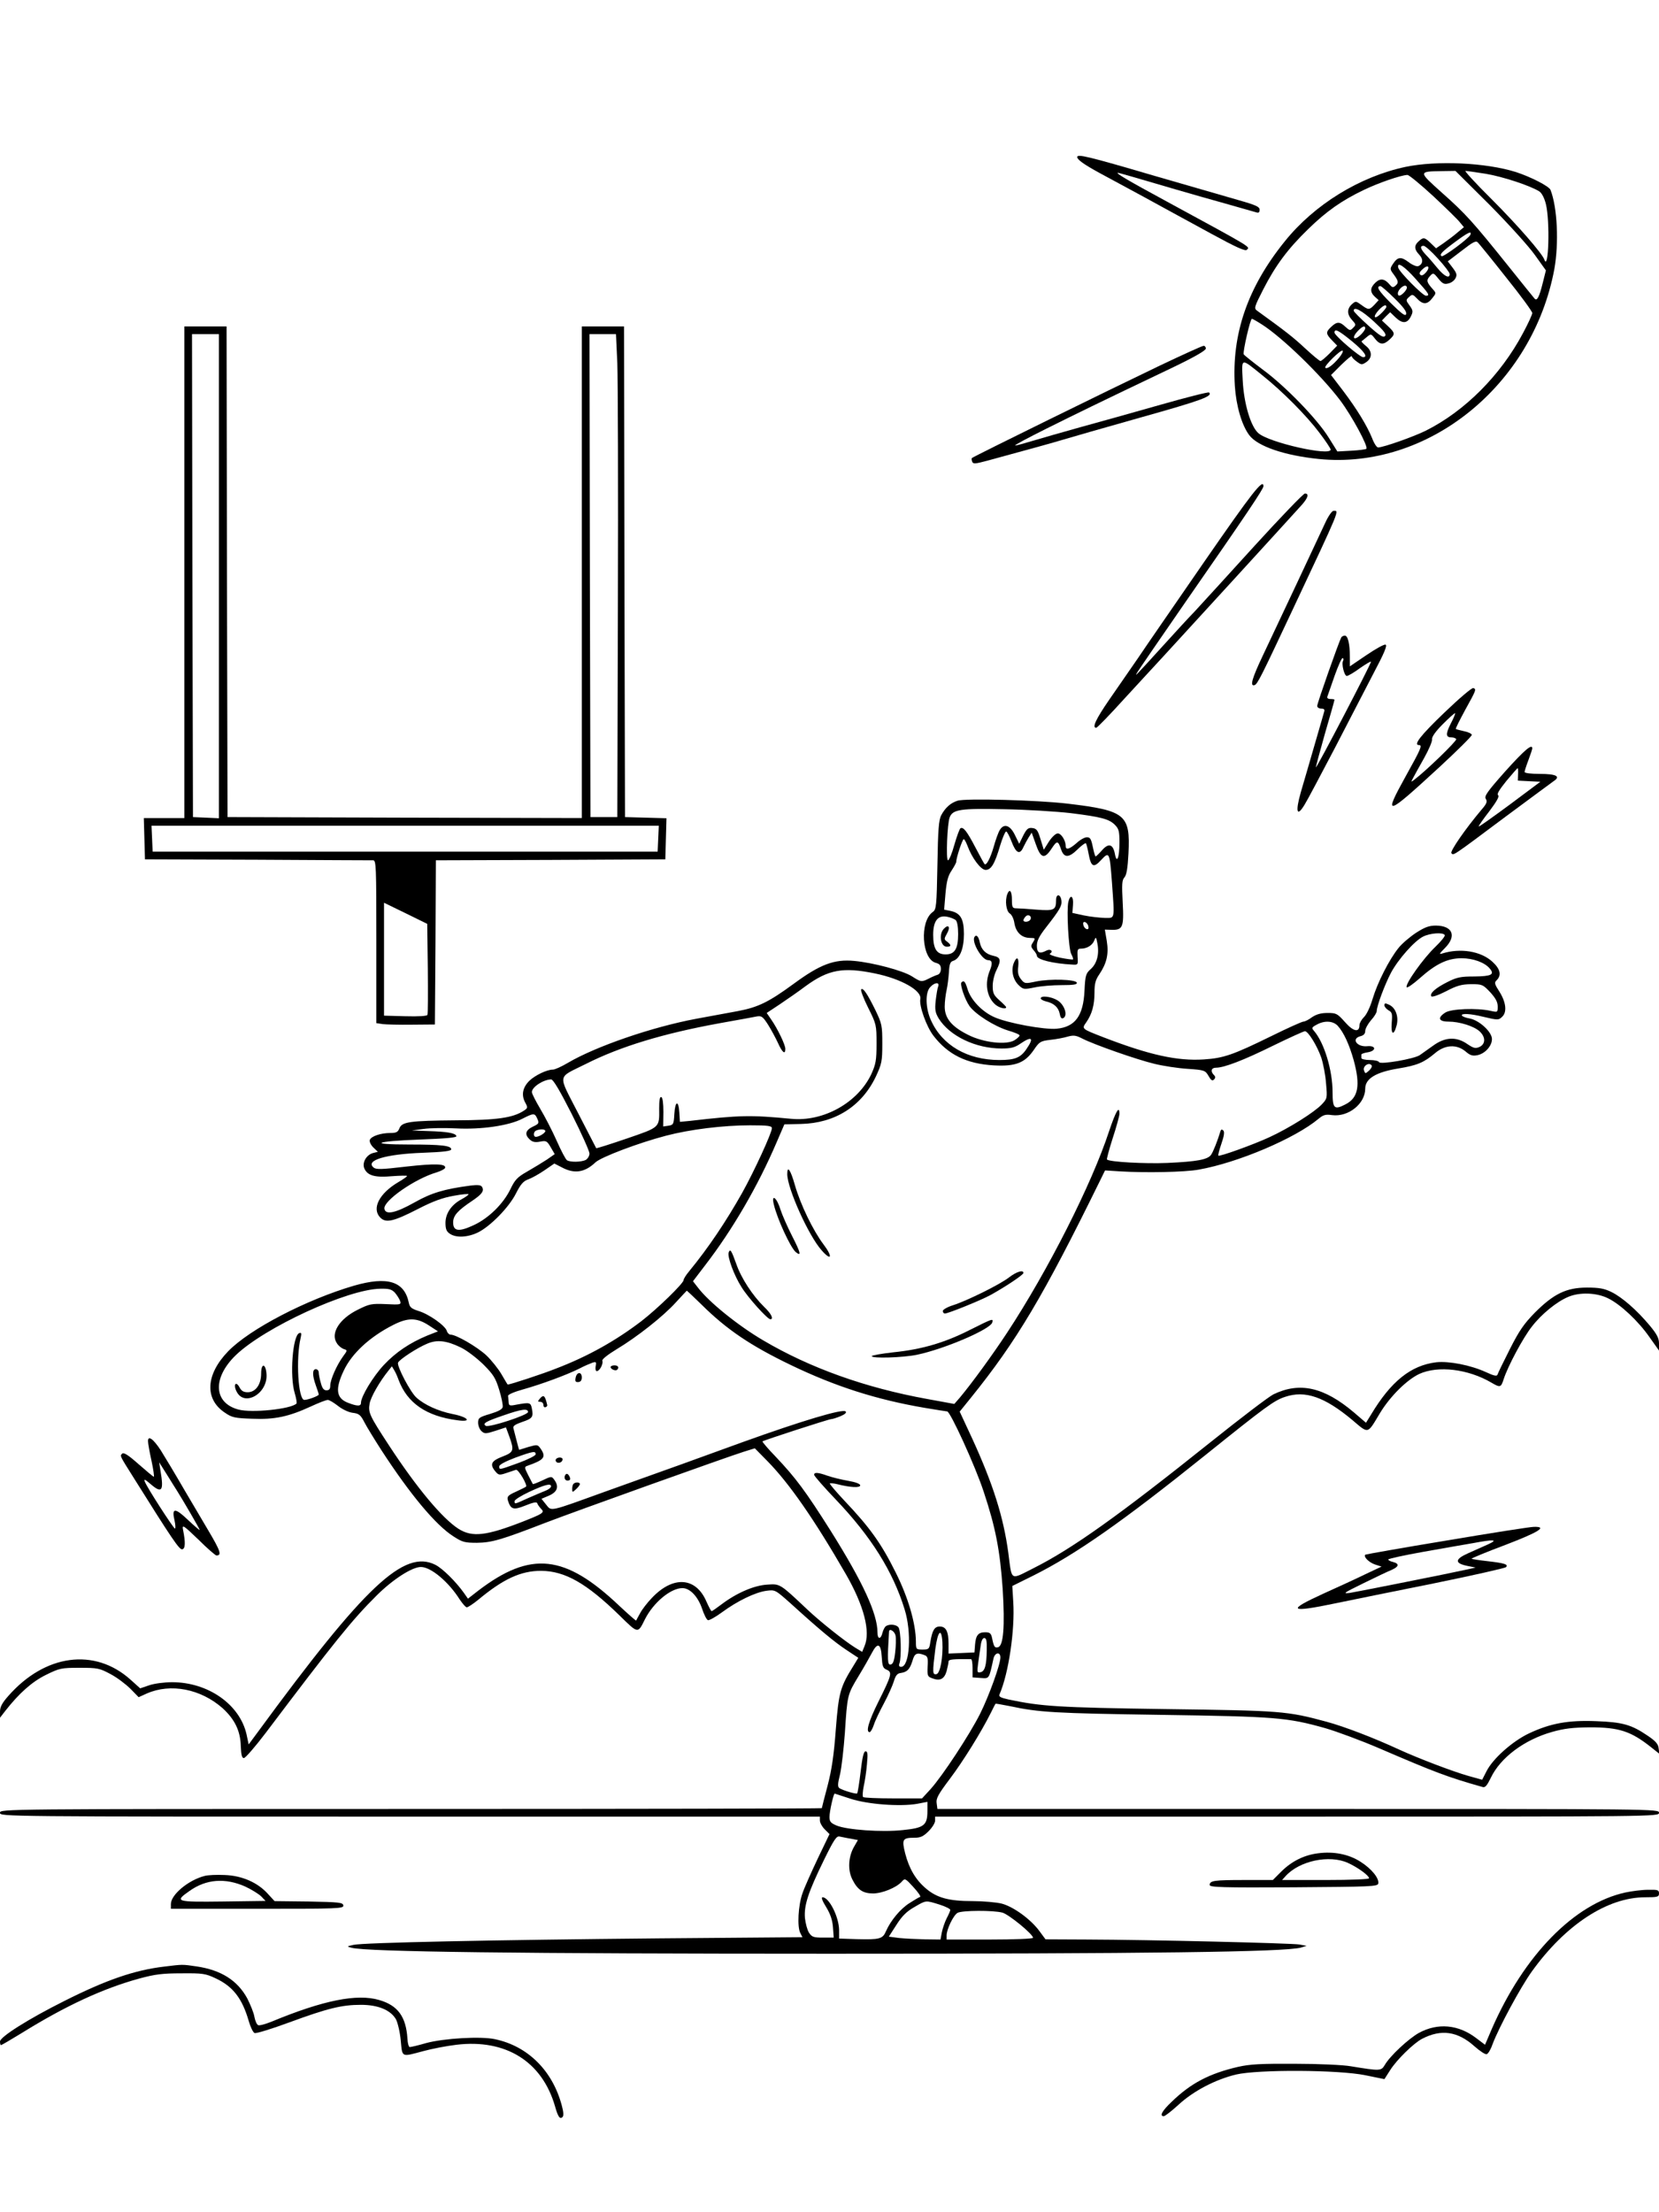 <?xml version="1.0" standalone="no"?>
<!DOCTYPE svg PUBLIC "-//W3C//DTD SVG 20010904//EN"
 "http://www.w3.org/TR/2001/REC-SVG-20010904/DTD/svg10.dtd">
<svg version="1.0" xmlns="http://www.w3.org/2000/svg"
 width="864pt" height="1152pt" viewBox="0 0 864 1152"
 preserveAspectRatio="xMidYMid meet">

<g transform="translate(0,1152) scale(0.1,-0.1)"
fill="#000000" stroke="none">
<path d="M5610 10702 c0 -13 36 -39 115 -82 33 -18 139 -75 235 -127 96 -53
253 -138 348 -190 128 -70 177 -92 185 -84 17 17 41 3 -419 253 -198 107 -267
148 -252 148 6 0 85 -23 303 -87 66 -19 183 -53 260 -74 77 -22 148 -42 158
-45 12 -4 17 0 17 14 0 15 -19 24 -107 49 -60 17 -259 75 -443 128 -347 102
-400 114 -400 97z"/>
<path d="M7320 10651 c-239 -51 -475 -196 -629 -388 -194 -240 -277 -483 -260
-753 7 -104 36 -204 75 -256 43 -58 184 -106 361 -124 569 -58 1115 382 1228
989 24 134 16 320 -20 412 -7 19 -103 68 -180 93 -155 49 -412 61 -575 27z
m438 -198 c97 -98 203 -215 235 -260 l58 -81 -16 -64 c-19 -76 -30 -97 -43
-83 -5 6 -67 82 -137 170 -183 228 -221 271 -345 381 -125 112 -125 111 3 113
l67 1 178 -177z m-20 162 c89 -15 232 -62 279 -92 13 -9 26 -34 34 -66 22 -89
14 -353 -8 -289 -12 33 -140 180 -275 315 -82 81 -142 147 -136 147 7 0 55 -7
106 -15z m-273 -117 c66 -62 129 -123 139 -137 l20 -24 -35 -29 c-18 -16 -51
-40 -72 -55 l-38 -26 -27 26 c-33 32 -39 33 -64 10 -24 -21 -23 -42 3 -69 23
-24 20 -50 -5 -60 -8 -3 -31 6 -50 21 -40 30 -57 28 -82 -10 -16 -25 -16 -27
5 -55 25 -34 26 -44 7 -59 -10 -9 -16 -8 -26 4 -28 34 -50 38 -76 14 -29 -27
-30 -50 -4 -74 l20 -18 -22 -24 c-27 -28 -31 -28 -68 -1 -29 21 -30 21 -50 3
-26 -24 -25 -53 2 -82 20 -22 21 -25 5 -40 -15 -16 -18 -15 -40 5 -29 28 -45
28 -74 0 -29 -27 -29 -36 4 -70 l27 -28 -39 -40 c-22 -22 -43 -40 -48 -40 -5
0 -41 30 -81 67 -60 56 -102 89 -249 195 -17 12 -15 19 32 111 64 125 128 211
233 313 96 94 176 150 291 205 77 37 193 77 227 78 8 0 69 -50 135 -111z m193
-200 c-6 -18 -141 -118 -150 -112 -13 8 0 22 70 74 69 51 87 59 80 38z m186
-223 c75 -93 136 -177 136 -185 0 -8 -22 -56 -49 -106 -116 -218 -302 -405
-506 -507 -65 -32 -221 -87 -248 -87 -7 0 -21 21 -31 48 -27 66 -80 153 -152
248 l-62 81 54 54 c30 29 54 49 54 44 0 -6 12 -18 26 -28 23 -17 27 -18 49 -3
33 22 32 59 -2 85 -14 12 -24 22 -22 24 2 1 14 11 26 21 23 19 23 19 44 -8 25
-32 45 -33 76 -4 30 28 29 34 -9 70 l-31 29 21 22 22 21 29 -28 c35 -33 61
-31 79 7 12 24 11 31 -7 56 -20 27 -20 29 -2 45 16 15 19 14 41 -9 30 -32 53
-32 79 2 21 26 21 27 3 47 -32 36 -35 46 -16 67 18 20 19 20 45 -12 21 -26 31
-31 52 -25 15 3 31 15 37 27 9 17 7 26 -14 54 l-26 34 72 55 c58 45 74 54 84
44 7 -7 74 -89 148 -183z m-355 98 c34 -37 61 -73 61 -80 0 -26 -28 -12 -63
30 -19 23 -46 55 -61 70 -29 31 -33 47 -12 47 8 0 42 -30 75 -67z m-115 -107
c69 -77 75 -86 52 -86 -16 0 -139 124 -144 146 -8 34 31 9 92 -60z m50 33
c-12 -13 -21 -16 -28 -9 -6 6 -2 16 15 30 28 26 40 8 13 -21z m-109 -99 c-20
-22 -35 -26 -35 -8 0 20 33 49 44 38 6 -6 3 -16 -9 -30z m-51 -35 c45 -44 64
-70 59 -81 -4 -12 -22 1 -79 57 -65 65 -80 89 -54 89 4 0 38 -29 74 -65z m-44
-43 c0 -5 -13 -21 -30 -37 -35 -33 -42 -14 -8 22 22 23 38 30 38 15z m-65 -76
c54 -50 67 -67 58 -76 -9 -10 -28 2 -87 55 -42 38 -76 72 -76 77 0 24 43 1
105 -56z m-584 -15 c106 -67 308 -263 408 -395 61 -81 148 -242 137 -253 -3
-3 -38 -8 -78 -10 l-73 -4 -45 72 c-60 97 -226 268 -343 354 -52 39 -97 75
-100 80 -5 13 34 185 43 185 3 0 26 -13 51 -29z m539 -21 c0 -5 -9 -19 -20
-30 -38 -38 -55 -22 -18 17 23 24 38 30 38 13z m-69 -67 c64 -53 85 -83 58
-83 -17 0 -149 113 -149 128 0 23 21 12 91 -45z m-68 -87 c-32 -38 -62 -60
-71 -51 -8 8 80 95 90 89 5 -3 -4 -20 -19 -38z m-398 -91 c104 -83 230 -210
296 -298 33 -43 59 -83 59 -88 0 -36 -320 36 -376 85 -40 34 -76 154 -82 275
-6 120 -12 119 103 26z"/>
<path d="M960 8540 l0 -1280 -105 0 -106 0 3 -107 3 -108 585 -2 c322 -2 593
-3 603 -3 16 0 17 -27 17 -424 l0 -424 33 -5 c17 -2 86 -4 152 -3 l120 1 3
427 2 428 598 2 597 3 3 107 3 107 -108 3 -108 3 -3 1278 -2 1277 -110 0 -110
0 0 -1280 0 -1280 -922 2 -923 3 -3 1278 -2 1277 -110 0 -110 0 0 -1280z m180
-20 l0 -1261 -67 3 -68 3 -3 1258 -2 1257 70 0 70 0 0 -1260z m2075 1108 c3
-84 5 -650 3 -1258 l-3 -1105 -70 0 -70 0 -3 1258 -2 1257 69 0 69 0 7 -152z
m213 -2475 l-3 -68 -1315 0 -1315 0 -3 68 -3 67 1321 0 1321 0 -3 -67z m-1200
-676 c1 -127 1 -236 -2 -242 -2 -6 -45 -9 -115 -7 l-111 3 0 294 0 294 113
-55 112 -55 3 -232z"/>
<path d="M6040 9616 c-247 -118 -972 -474 -978 -481 -3 -2 -2 -11 1 -19 5 -13
15 -12 79 5 264 72 340 93 393 109 33 10 217 63 409 117 314 88 373 110 353
129 -3 4 -117 -25 -254 -64 -136 -39 -324 -91 -418 -117 -93 -26 -205 -58
-248 -71 -43 -13 -83 -24 -90 -24 -7 1 67 40 163 88 165 82 248 123 663 321
108 52 167 86 167 96 0 8 -6 15 -12 14 -7 0 -110 -47 -228 -103z"/>
<path d="M6274 8598 c-153 -222 -310 -449 -348 -506 -39 -56 -106 -153 -148
-214 -71 -103 -92 -148 -69 -148 5 0 71 68 147 152 77 83 166 181 200 217 126
137 621 678 723 791 33 37 40 60 17 60 -8 0 -126 -123 -262 -272 -136 -150
-277 -304 -313 -343 -37 -38 -107 -115 -157 -170 -163 -179 -158 -174 -137
-140 10 16 121 178 247 360 321 462 406 589 406 603 0 43 -59 -33 -306 -390z"/>
<path d="M6902 8798 c-41 -88 -252 -538 -323 -687 -58 -122 -71 -166 -46 -159
16 5 34 42 199 393 253 538 243 515 213 515 -8 0 -27 -27 -43 -62z"/>
<path d="M6985 8200 c-11 -19 -125 -341 -125 -356 0 -8 9 -14 21 -14 15 0 19
-5 15 -17 -3 -10 -25 -88 -50 -173 -25 -85 -56 -195 -71 -244 -30 -105 -21
-134 20 -65 15 24 85 157 157 294 71 138 163 314 203 392 53 100 71 142 61
146 -7 3 -52 -22 -99 -54 l-87 -59 0 49 c0 67 -10 111 -26 111 -7 0 -16 -4
-19 -10z m10 -121 c-10 -15 6 -79 19 -79 7 0 38 18 69 41 32 22 57 37 57 33 0
-13 -283 -555 -287 -550 -1 1 20 80 47 175 28 95 50 174 50 177 0 2 -9 4 -21
4 -13 0 -19 5 -16 13 2 6 19 55 38 109 19 53 37 94 42 91 4 -2 5 -8 2 -14z"/>
<path d="M7521 7808 c-123 -118 -162 -168 -131 -168 19 0 10 -20 -69 -162
-119 -215 -105 -211 174 46 94 87 170 162 170 169 0 6 -18 15 -39 19 -22 5
-42 10 -44 12 -2 3 20 46 48 98 58 105 60 109 43 115 -7 3 -75 -55 -152 -129z
m34 -57 c-27 -54 -26 -71 5 -71 10 0 21 -4 24 -9 5 -8 -156 -164 -218 -211
-18 -14 -19 -14 -6 10 7 14 33 60 57 103 24 43 43 87 41 97 -2 12 18 41 56 79
33 33 62 59 64 57 2 -2 -8 -27 -23 -55z"/>
<path d="M7840 7504 c-95 -107 -111 -130 -102 -144 9 -14 5 -25 -22 -56 -85
-101 -166 -218 -157 -227 12 -12 -2 -22 283 191 125 93 237 175 249 184 39 25
14 38 -72 38 -45 0 -79 4 -79 10 0 5 9 33 20 62 11 29 20 56 20 61 0 26 -41
-9 -140 -119z m66 -16 l-1 -33 59 -3 58 -3 -158 -118 c-88 -65 -161 -117 -163
-115 -2 2 23 38 55 79 40 53 54 79 46 84 -8 5 6 28 43 74 31 37 57 67 59 67 2
0 3 -15 2 -32z"/>
<path d="M4986 7350 c-35 -11 -63 -36 -84 -75 -13 -24 -17 -75 -20 -260 -4
-215 -6 -231 -24 -244 -70 -49 -58 -246 16 -265 19 -5 26 -13 26 -32 0 -15 -7
-27 -17 -30 -10 -3 -31 -12 -46 -20 -38 -19 -41 -18 -88 12 -48 30 -202 71
-300 80 -104 10 -178 -18 -314 -118 -131 -96 -186 -123 -291 -143 -44 -8 -141
-26 -217 -40 -231 -43 -524 -144 -670 -230 -32 -19 -67 -35 -78 -35 -31 0 -91
-29 -121 -57 -35 -34 -44 -73 -24 -112 16 -29 15 -31 -6 -45 -57 -37 -138 -49
-353 -50 -242 -2 -282 -8 -295 -42 -8 -20 -17 -24 -48 -24 -49 0 -99 -17 -106
-36 -3 -9 5 -26 18 -39 l24 -23 -24 -6 c-36 -9 -60 -51 -46 -82 17 -36 55 -47
144 -39 43 3 78 4 78 1 0 -3 -20 -17 -44 -31 -101 -59 -142 -139 -95 -186 29
-29 69 -20 199 47 76 39 126 57 183 67 42 8 77 11 77 8 0 -4 -16 -15 -36 -26
-53 -28 -84 -74 -84 -123 0 -31 5 -45 22 -56 32 -23 93 -20 147 6 65 32 163
132 199 205 24 47 38 63 64 72 17 6 55 27 84 47 l51 35 39 -20 c65 -35 119
-27 175 26 30 28 226 102 368 139 126 33 298 54 437 54 95 0 114 -3 114 -15 0
-24 -93 -226 -155 -337 -84 -149 -175 -285 -276 -408 -16 -19 -29 -40 -29 -46
0 -17 -137 -150 -220 -214 -135 -103 -280 -184 -445 -247 -70 -28 -238 -83
-251 -83 -1 0 -15 24 -32 53 -16 28 -52 73 -79 99 -49 45 -157 108 -187 108
-7 0 -16 9 -19 19 -7 27 -93 88 -147 104 -37 12 -46 19 -51 43 -23 112 -111
139 -285 89 -247 -72 -544 -226 -656 -342 -117 -121 -124 -249 -16 -320 36
-25 52 -28 142 -31 117 -5 190 11 305 64 41 19 80 34 88 34 8 0 31 -14 53 -31
21 -17 54 -33 76 -36 34 -4 42 -11 62 -50 13 -25 53 -90 89 -146 149 -229 282
-389 375 -448 46 -30 59 -33 122 -33 77 1 126 15 356 104 156 60 947 343 1033
370 l58 18 65 -66 c114 -116 244 -303 409 -589 94 -163 130 -300 97 -376 l-12
-29 -38 23 c-54 34 -178 132 -247 197 -144 136 -142 135 -210 130 -69 -4 -160
-44 -238 -103 -25 -19 -48 -35 -51 -35 -3 0 -15 23 -27 50 -55 128 -174 136
-285 18 -23 -24 -50 -59 -60 -78 -11 -19 -20 -37 -21 -39 -1 -2 -41 33 -89 78
-282 267 -460 286 -733 78 l-54 -42 -21 30 c-42 59 -111 127 -148 146 -163 83
-367 -109 -922 -866 l-51 -69 -11 52 c-35 156 -200 272 -388 272 -40 0 -93 -7
-119 -16 l-47 -16 -50 45 c-187 168 -446 133 -637 -85 -32 -36 -43 -57 -43
-81 l0 -32 27 35 c72 92 139 152 212 188 71 35 80 37 175 37 95 0 104 -2 162
-33 34 -18 80 -53 104 -77 l42 -43 42 19 c125 55 282 24 396 -77 63 -58 92
-118 94 -197 2 -47 6 -62 16 -62 8 0 59 59 113 130 357 473 450 589 578 716
84 84 185 149 231 149 52 0 144 -77 202 -169 15 -22 31 -41 37 -41 6 0 32 17
58 38 132 110 223 152 329 152 124 -1 236 -64 408 -232 99 -97 95 -96 133 -20
44 87 134 162 195 162 39 0 80 -43 102 -106 10 -31 24 -59 31 -61 6 -2 39 16
73 41 80 59 173 104 231 112 46 6 46 6 128 -67 153 -139 226 -199 289 -241
l62 -41 -25 -41 c-69 -111 -77 -138 -92 -330 -10 -134 -21 -211 -43 -295 -17
-63 -30 -116 -30 -117 0 -2 -963 -4 -2140 -4 -2133 0 -2140 0 -2140 -20 0 -20
7 -20 2135 -20 l2135 0 0 -20 c0 -12 11 -32 25 -46 l25 -25 -61 -127 c-33 -70
-70 -152 -80 -182 -22 -62 -28 -174 -11 -206 l11 -22 -747 -6 c-862 -8 -1542
-22 -1592 -34 -35 -8 -35 -8 -9 -15 82 -21 875 -31 2494 -31 1656 0 2366 9
2450 32 l30 9 -37 7 c-41 7 -781 25 -1108 26 l-215 1 -31 42 c-45 62 -136 128
-197 144 -28 7 -97 13 -152 13 -123 0 -186 17 -243 66 -53 45 -87 102 -108
183 -18 73 -14 81 49 81 31 0 46 7 73 34 19 19 34 43 34 55 l0 21 1885 0
c1878 0 1885 0 1885 20 0 20 -7 20 -1879 20 l-1879 0 -4 30 c-4 24 8 46 69
127 70 93 163 243 213 343 12 25 23 46 25 48 1 1 35 -5 76 -13 148 -32 233
-37 779 -45 603 -9 662 -13 864 -70 58 -17 186 -64 283 -106 286 -123 351
-148 535 -200 13 -4 23 9 42 48 50 105 174 198 319 239 64 18 107 23 197 24
152 0 213 -20 318 -103 l44 -35 -4 29 c-2 22 -16 38 -58 66 -84 57 -130 70
-267 75 -145 6 -239 -11 -351 -64 -86 -41 -187 -131 -220 -196 l-23 -45 -72
20 c-81 23 -257 90 -360 137 -134 62 -286 120 -378 145 -207 56 -235 58 -839
66 -562 8 -647 14 -818 50 -44 10 -52 15 -46 28 47 109 80 333 71 479 l-5 84
109 54 c222 111 465 281 897 628 315 253 357 284 415 303 104 35 205 0 349
-120 87 -74 78 -76 144 34 53 88 140 174 205 205 98 45 255 26 376 -45 46 -27
50 -26 64 18 22 68 101 216 147 274 50 65 129 129 188 154 59 26 149 23 209
-7 65 -32 157 -118 216 -203 l49 -69 0 36 c0 28 -10 48 -48 94 -67 80 -143
147 -200 175 -37 18 -63 23 -127 23 -107 0 -173 -32 -271 -130 -57 -58 -82
-94 -131 -191 -33 -65 -62 -125 -64 -132 -3 -10 -18 -7 -61 13 -79 36 -191 58
-258 51 -132 -16 -236 -99 -340 -273 l-26 -42 -63 54 c-156 132 -282 160 -419
94 -24 -12 -170 -123 -325 -247 -480 -384 -723 -557 -924 -658 -125 -63 -112
-70 -132 81 -25 185 -79 356 -187 592 l-66 142 59 73 c238 295 377 529 671
1128 l27 55 80 -5 c133 -8 336 -4 407 9 205 36 503 163 625 265 24 20 36 24
70 19 85 -11 173 59 173 138 0 52 56 86 173 105 98 16 133 31 191 80 52 44
112 47 158 9 24 -21 37 -25 62 -20 40 8 76 48 76 84 0 37 -65 97 -115 107 -19
3 -38 10 -41 15 -8 13 43 11 111 -6 76 -18 80 -18 99 1 25 24 19 75 -14 128
-27 42 -29 49 -15 62 26 26 18 59 -23 96 -60 55 -166 72 -260 43 -19 -6 -17
-2 13 28 62 62 41 116 -46 117 -37 0 -58 -8 -105 -38 -33 -22 -74 -57 -91 -79
-49 -61 -109 -180 -134 -263 -13 -44 -32 -84 -46 -97 -12 -12 -23 -31 -23 -41
0 -41 -32 -34 -75 15 -40 45 -46 48 -91 48 -35 0 -58 -7 -81 -22 -17 -13 -37
-23 -45 -23 -7 0 -83 -34 -168 -76 -198 -97 -246 -114 -350 -121 -139 -9 -284
23 -525 116 -113 44 -112 43 -88 77 30 43 43 90 43 155 0 46 5 66 25 95 39 58
50 106 39 174 l-10 59 33 -1 c60 -2 67 12 60 141 -5 96 -4 118 9 132 11 12 17
48 21 125 10 202 -15 223 -317 259 -151 18 -534 29 -574 15z m588 -64 c161
-20 202 -31 232 -61 21 -21 24 -34 24 -92 0 -81 -14 -114 -24 -58 -10 50 -33
56 -67 17 -16 -18 -31 -32 -33 -32 -2 0 -7 15 -11 33 -12 59 -16 67 -35 67
-11 0 -35 -13 -53 -30 -38 -33 -57 -38 -57 -15 0 28 -23 65 -41 65 -11 0 -30
-18 -46 -42 l-27 -43 -17 55 c-14 46 -20 55 -42 58 -22 3 -30 -4 -48 -39 l-21
-43 -22 45 c-25 52 -57 63 -79 27 -8 -13 -22 -52 -32 -88 -17 -59 -39 -101
-48 -89 -2 2 -23 40 -46 84 -46 88 -64 110 -79 102 -5 -4 -19 -42 -32 -87 -12
-44 -27 -80 -33 -80 -11 0 -4 193 9 224 16 41 56 47 284 42 118 -2 273 -12
344 -20z m-306 -148 c23 -61 43 -71 61 -31 7 15 20 39 28 52 l16 25 21 -59
c26 -75 45 -81 82 -25 29 44 34 44 50 -3 15 -45 40 -45 85 -1 21 21 41 35 44
33 3 -3 9 -27 14 -53 13 -71 26 -78 66 -34 42 45 44 42 56 -117 14 -199 17
-185 -38 -185 -27 1 -75 6 -108 13 l-60 13 3 42 c4 46 -14 58 -24 16 -10 -41
1 -247 15 -272 7 -13 11 -25 9 -28 -2 -2 -33 2 -68 9 -36 8 -59 17 -52 21 20
12 3 27 -18 16 -36 -19 -50 -12 -50 25 0 26 12 50 48 96 71 91 83 112 80 138
-4 36 -28 39 -28 4 0 -52 -10 -57 -101 -50 -46 4 -94 7 -106 7 -20 0 -23 5
-23 45 0 45 -12 60 -24 29 -13 -34 -6 -89 13 -101 10 -6 21 -28 24 -51 8 -46
36 -74 77 -76 34 -1 34 0 18 -26 -10 -15 -9 -22 5 -38 9 -10 17 -23 17 -29 0
-20 84 -41 185 -46 29 -2 30 -1 27 41 -2 37 0 42 18 42 31 0 60 18 69 43 8 20
10 18 16 -15 11 -56 -2 -105 -34 -134 -26 -23 -29 -32 -33 -113 -6 -131 -49
-189 -145 -198 -63 -6 -255 29 -324 60 -64 28 -123 90 -140 146 -12 40 -19 48
-32 35 -9 -9 18 -89 42 -123 31 -43 129 -105 200 -127 34 -10 61 -21 61 -26 0
-4 -11 -15 -25 -24 -41 -27 -161 -14 -241 26 -87 43 -124 87 -124 148 0 26 5
65 10 87 5 22 10 64 12 93 2 40 7 54 21 58 36 11 57 64 57 140 0 80 -18 110
-72 121 l-31 6 7 84 c6 65 13 92 32 120 13 20 24 40 24 45 0 21 32 118 39 118
4 0 12 -15 19 -33 23 -64 70 -127 95 -127 29 0 48 32 76 128 12 39 26 72 31
72 5 0 17 -24 28 -52z m98 -407 c-8 -13 -36 -15 -36 -3 0 4 5 13 12 20 14 14
34 0 24 -17z m-389 -2 c8 -7 13 -34 13 -73 0 -77 -18 -106 -65 -106 -47 0 -65
29 -65 102 0 72 24 104 73 94 16 -3 36 -11 44 -17z m691 -33 c3 -12 -1 -17
-10 -14 -7 3 -15 13 -16 22 -3 12 1 17 10 14 7 -3 15 -13 16 -22z m1856 -45
c4 -5 -19 -33 -50 -63 -61 -58 -158 -194 -148 -209 3 -5 33 16 67 46 85 76
146 105 219 105 60 0 121 -22 147 -54 26 -31 8 -40 -80 -41 -72 0 -92 -4 -141
-29 -62 -31 -93 -59 -84 -74 3 -6 36 5 77 26 57 30 81 36 130 37 58 0 62 -2
100 -42 28 -31 39 -51 39 -74 0 -31 0 -31 -37 -23 -70 16 -206 11 -236 -9 -42
-27 -35 -47 16 -47 59 0 134 -24 163 -51 32 -30 31 -66 -1 -81 -21 -9 -30 -7
-63 15 -57 40 -116 37 -178 -8 -27 -19 -58 -41 -69 -49 -27 -20 -208 -51 -213
-37 -2 6 -24 11 -48 11 -24 0 -44 5 -44 10 0 6 0 13 0 18 -1 4 14 9 32 12 46
7 46 36 0 32 -55 -6 -87 39 -37 52 17 4 25 13 25 27 0 12 14 37 30 56 17 18
30 40 30 48 0 26 42 138 74 199 38 71 123 167 168 189 36 18 103 23 112 8z
m-2968 -200 c137 -28 245 -89 237 -133 -7 -36 32 -144 68 -191 76 -99 173
-147 316 -155 113 -6 161 13 208 82 28 41 34 45 85 51 30 3 71 11 91 17 30 8
42 7 75 -10 62 -32 288 -111 377 -132 45 -11 123 -23 173 -26 87 -6 91 -8 108
-37 13 -23 20 -27 28 -19 9 9 9 15 0 24 -19 19 -14 38 11 38 42 0 142 38 298
115 84 41 159 75 165 75 17 0 63 -75 85 -137 10 -31 22 -91 25 -135 7 -77 6
-79 -22 -109 -40 -42 -171 -124 -273 -171 -84 -39 -260 -102 -266 -96 -2 2 5
30 16 62 14 40 17 62 10 69 -7 7 -12 6 -15 -4 -14 -47 -38 -108 -49 -123 -18
-25 -75 -35 -227 -42 -116 -5 -303 5 -315 18 -2 2 11 52 30 111 19 58 35 116
35 127 0 46 -19 13 -54 -91 -90 -275 -319 -727 -531 -1049 -77 -117 -185 -265
-247 -339 l-28 -32 -142 26 c-320 58 -609 161 -853 305 -130 76 -285 201 -341
276 l-25 32 64 84 c141 183 274 411 371 638 l41 95 86 2 c178 4 317 92 391
248 30 65 33 78 33 170 0 95 -2 104 -36 175 -42 85 -64 118 -74 108 -4 -4 12
-47 36 -95 43 -86 44 -90 44 -188 0 -87 -4 -107 -27 -158 -70 -149 -250 -250
-419 -233 -208 20 -268 19 -526 -11 l-52 -5 -3 48 c-4 67 -22 62 -26 -7 -3
-53 -5 -57 -30 -61 l-28 -4 1 75 c0 46 -4 76 -11 78 -8 3 -11 -17 -11 -59 1
-101 6 -97 -169 -157 -85 -29 -157 -52 -159 -50 -1 2 -44 85 -95 184 -106 207
-110 179 40 254 180 91 403 159 700 213 91 16 177 32 192 35 24 4 31 -1 58
-43 17 -27 40 -70 52 -96 22 -49 38 -62 38 -30 0 22 -41 106 -73 152 l-24 35
68 45 c37 25 98 67 135 95 118 86 194 100 360 66z m330 -68 c-4 -9 -9 -42 -13
-74 -5 -48 -2 -63 16 -93 57 -91 192 -156 327 -156 49 0 69 5 98 25 60 41 72
31 33 -26 -31 -47 -61 -59 -142 -59 -167 0 -299 77 -357 208 -28 62 -30 143
-4 171 23 26 51 28 42 4z m2081 -205 c31 -34 60 -97 83 -179 36 -132 24 -196
-43 -230 -58 -30 -67 -22 -67 63 0 116 -44 259 -97 320 -13 15 -12 18 14 32
41 23 86 20 110 -6z m177 -207 c3 -4 -3 -16 -14 -26 -19 -17 -20 -17 -26 0 -9
23 27 47 40 26z m-4166 -253 c51 -101 92 -193 92 -205 0 -12 -9 -27 -19 -33
-23 -12 -81 -13 -98 -2 -7 4 -31 50 -54 102 -23 52 -62 127 -86 167 -23 39
-43 78 -43 86 0 26 59 65 100 66 11 1 47 -61 108 -181z m-180 -23 c11 -24 9
-27 -23 -42 -39 -19 -44 -41 -16 -67 14 -13 28 -16 54 -11 31 6 36 4 55 -29
l21 -36 -40 -28 c-23 -15 -69 -43 -102 -62 -53 -30 -65 -43 -89 -93 -37 -76
-113 -151 -191 -187 -77 -36 -107 -32 -107 14 0 36 23 62 101 114 50 34 62 51
49 72 -6 9 -22 11 -61 6 -136 -18 -203 -38 -291 -88 -100 -56 -151 -66 -156
-32 -6 41 159 156 272 189 22 7 42 17 44 23 7 22 -52 24 -203 7 -127 -15 -156
-16 -169 -5 -46 37 62 70 257 77 107 4 147 9 147 18 0 19 -50 25 -218 25 -219
0 -182 17 56 26 133 5 192 10 189 18 -5 16 -49 23 -147 26 l-85 3 60 8 c33 5
110 6 170 3 130 -7 275 14 345 50 59 30 65 31 78 1z m42 -65 c0 -10 -32 -30
-49 -30 -15 0 -14 27 2 33 21 9 47 7 47 -3z m-783 -842 c11 -13 23 -32 27 -43
6 -19 2 -20 -75 -16 -74 3 -85 1 -145 -29 -96 -47 -144 -123 -110 -174 8 -14
25 -27 36 -31 20 -6 20 -7 -3 -38 -33 -45 -67 -122 -67 -152 0 -18 -5 -25 -20
-25 -14 0 -22 11 -29 38 -6 20 -11 45 -11 55 0 9 -7 17 -15 17 -19 0 -19 -32
0 -85 8 -22 15 -43 15 -47 0 -7 -56 -28 -75 -28 -32 0 -45 215 -19 324 5 22 4
28 -7 24 -35 -11 -51 -225 -24 -313 8 -27 12 -51 9 -54 -29 -29 -234 -50 -303
-31 -129 35 -135 164 -14 282 150 145 584 345 754 347 45 1 59 -3 76 -21z
m1596 -61 c132 -131 257 -215 467 -316 231 -111 443 -179 694 -222 61 -10 115
-19 119 -19 16 0 147 -286 190 -418 62 -186 85 -306 99 -507 12 -195 4 -298
-25 -303 -17 -4 -21 2 -31 51 -5 22 -12 27 -35 27 -36 0 -49 -15 -53 -65 l-3
-40 -67 -3 -68 -3 0 51 c0 64 -13 90 -46 90 -27 0 -39 -20 -49 -82 -5 -35 -8
-38 -40 -38 -34 0 -35 1 -35 43 -1 94 -40 228 -105 358 -75 151 -135 235 -267
374 -44 47 -79 88 -76 90 2 2 20 1 39 -4 67 -17 119 -20 119 -6 0 8 -24 17
-64 24 -35 6 -83 18 -106 26 -50 18 -70 19 -70 5 0 -6 51 -64 113 -129 183
-192 297 -373 358 -571 38 -120 27 -300 -18 -300 -10 0 -13 6 -9 17 12 30 8
174 -5 189 -12 15 -47 18 -65 6 -6 -4 -14 -19 -18 -34 -8 -36 -26 -36 -26 0 0
98 -75 261 -243 529 -132 209 -183 277 -286 386 -41 42 -72 79 -70 81 7 6 346
116 358 116 7 0 28 7 48 15 24 10 33 19 27 25 -15 15 -228 -49 -534 -159 -63
-23 -207 -75 -320 -116 -113 -40 -295 -106 -405 -145 -288 -104 -272 -101
-301 -65 l-24 30 40 17 c43 19 53 47 26 83 -13 18 -15 18 -61 -4 -26 -12 -48
-21 -50 -19 -1 2 -12 22 -24 46 -20 40 -21 43 -4 49 88 31 99 45 68 90 -15 21
-17 21 -63 8 -26 -8 -48 -15 -48 -15 -1 0 -6 17 -30 112 -4 12 8 20 45 33 54
18 60 26 51 70 -6 32 -11 33 -82 20 -34 -7 -38 -5 -39 14 -1 11 -2 26 -3 32
-1 7 35 22 79 34 96 27 226 75 292 108 26 14 58 27 69 31 19 6 21 3 16 -19 -2
-14 0 -25 6 -25 15 0 35 38 29 54 -3 7 27 31 73 59 107 64 244 172 310 245 30
33 56 60 57 61 1 0 35 -32 76 -72z m-1421 -108 l49 -32 -56 -22 c-91 -38 -163
-86 -226 -153 -56 -60 -119 -164 -119 -197 0 -19 -19 -19 -70 1 -59 24 -65 71
-20 166 42 90 136 177 259 239 75 38 121 38 183 -2z m166 -115 c32 -15 84 -55
119 -89 53 -53 64 -71 83 -133 12 -39 20 -79 18 -89 -2 -12 -23 -23 -66 -36
-57 -17 -62 -21 -62 -46 0 -15 8 -35 18 -44 16 -14 22 -14 72 2 l55 18 17 -46
c27 -75 24 -83 -35 -106 -58 -22 -67 -40 -39 -75 18 -22 22 -23 58 -11 22 7
45 15 51 17 12 5 63 -82 52 -88 -2 -2 -26 -14 -52 -26 -42 -19 -47 -25 -42
-45 15 -48 29 -52 91 -27 42 17 59 20 62 12 2 -7 11 -19 19 -28 21 -20 14 -25
-95 -68 -190 -74 -262 -82 -333 -38 -86 55 -219 215 -363 435 -102 156 -109
171 -101 218 6 34 52 115 100 174 l16 20 12 -20 c7 -11 17 -34 23 -51 45 -120
144 -189 307 -210 78 -11 56 17 -28 33 -73 15 -144 47 -186 85 -31 27 -103
164 -96 182 7 17 101 78 152 99 51 22 101 16 173 -19z m352 -337 c0 -16 -203
-82 -220 -72 -19 12 0 23 91 54 94 33 129 38 129 18z m40 -220 c0 -7 -40 -27
-89 -45 -102 -37 -101 -37 -101 -18 0 9 33 26 83 45 93 34 107 36 107 18z m80
-167 c0 -6 -12 -16 -27 -22 -16 -6 -57 -24 -92 -39 -73 -33 -71 -33 -71 -16 0
7 35 29 78 49 80 37 112 45 112 28z m1794 -777 c3 -16 2 -55 -2 -88 -5 -44
-11 -61 -24 -63 -16 -3 -17 24 -8 171 1 20 29 3 34 -20z m244 -34 c4 -78 -11
-163 -31 -167 -21 -4 -21 8 -6 130 13 95 32 115 37 37z m231 -41 c-1 -81 -10
-112 -33 -116 -17 -4 -18 1 -12 45 4 26 9 67 13 91 3 26 10 42 19 42 11 0 14
-15 13 -62z m-547 -35 c3 -49 6 -60 26 -68 30 -13 26 -28 -44 -168 -51 -103
-66 -157 -45 -157 5 0 15 17 22 38 6 20 30 70 52 111 22 41 45 93 52 115 9 31
18 42 36 44 34 5 47 19 61 63 11 40 23 45 63 30 16 -6 19 -16 16 -59 -2 -48
-1 -53 25 -62 39 -15 62 -4 74 38 5 20 10 43 10 50 0 11 24 13 117 12 5 0 8
-22 8 -48 l0 -47 42 -3 c46 -3 43 -8 67 101 7 32 36 37 36 6 0 -36 -59 -200
-106 -294 -55 -109 -195 -322 -257 -391 l-45 -49 -150 0 c-83 0 -153 3 -157 7
-4 4 -2 29 3 55 6 26 14 78 17 116 5 53 4 67 -7 67 -10 0 -17 -30 -26 -107 -7
-59 -15 -109 -18 -112 -5 -5 -73 15 -92 27 -10 7 -10 21 3 73 8 35 19 132 25
214 13 200 13 200 71 296 28 46 59 101 70 122 29 56 47 49 51 -20z m-165 -739
c89 -30 262 -43 351 -27 l52 10 0 -47 c0 -75 -17 -89 -128 -100 -109 -12 -292
1 -346 24 -30 13 -36 20 -36 45 0 28 21 121 27 121 1 0 37 -12 80 -26z m5
-209 l36 -7 -19 -33 c-31 -52 -35 -123 -10 -172 27 -54 55 -73 108 -73 47 0
121 30 149 61 17 19 18 19 61 -28 24 -26 40 -49 35 -51 -5 -1 -30 -16 -55 -32
-48 -30 -99 -92 -123 -147 -17 -40 -33 -44 -151 -41 l-93 3 0 45 c-1 68 -52
170 -86 170 -8 0 -2 -18 18 -50 22 -36 33 -67 36 -105 l4 -55 -56 0 c-49 0
-58 3 -73 26 -9 14 -18 49 -21 77 -5 66 17 133 99 301 54 110 66 127 83 122
12 -2 37 -8 58 -11z m461 -343 c32 -10 57 -23 56 -28 0 -5 -9 -25 -19 -44 -10
-20 -21 -53 -25 -73 l-7 -37 -82 1 c-44 1 -105 4 -134 7 l-53 7 40 62 c29 46
54 70 93 92 62 36 57 36 131 13z m328 -42 c34 -10 159 -112 159 -131 0 -5 -95
-9 -225 -9 l-225 0 0 23 c1 32 35 103 57 116 23 13 186 14 234 1z"/>
<path d="M5075 6641 c-16 -27 39 -121 71 -121 22 0 24 -17 9 -54 -27 -65 -17
-135 26 -175 20 -19 59 -29 59 -16 0 3 -16 19 -35 36 -30 27 -35 37 -35 75 0
26 9 62 21 85 24 49 21 64 -19 72 -37 8 -61 31 -69 68 -6 32 -18 45 -28 30z"/>
<path d="M5279 6503 c-14 -38 -3 -85 26 -113 24 -23 28 -23 83 -12 32 7 95 12
141 12 62 0 82 3 79 13 -6 17 -139 21 -212 6 -57 -12 -60 -12 -79 12 -14 18
-18 34 -14 66 5 48 -8 57 -24 16z"/>
<path d="M5420 6321 c0 -5 12 -12 28 -16 40 -9 64 -30 71 -64 4 -22 10 -28 20
-22 23 15 4 70 -32 92 -33 20 -87 26 -87 10z"/>
<path d="M4916 6684 c-28 -28 -18 -94 15 -94 24 0 24 9 2 26 -17 12 -17 15 -1
43 19 34 8 50 -16 25z"/>
<path d="M7210 6285 c0 -8 10 -19 21 -26 19 -10 21 -18 17 -65 -5 -63 11 -70
26 -12 11 45 -6 91 -40 106 -19 9 -24 9 -24 -3z"/>
<path d="M4100 5406 c0 -74 111 -321 179 -397 52 -59 59 -34 9 32 -54 72 -119
206 -148 307 -23 81 -40 105 -40 58z"/>
<path d="M4030 5248 c17 -74 87 -225 114 -248 31 -25 26 -4 -18 82 -24 47 -52
110 -62 141 -19 62 -48 82 -34 25z"/>
<path d="M3795 4998 c-8 -22 28 -120 67 -181 34 -55 135 -167 150 -167 19 0 5
29 -33 65 -59 58 -119 149 -144 222 -26 72 -32 82 -40 61z"/>
<path d="M5255 4868 c-49 -38 -220 -122 -292 -145 -29 -9 -53 -23 -53 -30 0
-7 5 -13 11 -13 18 0 190 70 239 97 81 45 170 105 170 114 0 18 -36 7 -75 -23z"/>
<path d="M5050 4594 c-130 -66 -249 -101 -397 -116 -62 -7 -113 -16 -113 -20
0 -13 161 -8 235 7 144 30 386 134 393 169 5 21 4 21 -118 -40z"/>
<path d="M1360 4367 c0 -57 -29 -97 -70 -97 -22 0 -33 7 -43 26 -19 35 -33 13
-15 -22 40 -82 163 -11 156 90 -4 57 -28 60 -28 3z"/>
<path d="M3180 4401 c0 -11 26 -22 34 -14 12 12 5 23 -14 23 -11 0 -20 -4 -20
-9z"/>
<path d="M2998 4346 c-4 -19 -1 -24 14 -23 12 1 18 9 18 24 0 31 -26 30 -32
-1z"/>
<path d="M2810 4235 c-10 -12 -10 -15 4 -15 9 0 16 -7 16 -16 0 -9 5 -14 11
-12 6 2 10 7 9 11 -12 52 -19 57 -40 32z"/>
<path d="M2895 3921 c-3 -5 -1 -12 5 -16 12 -7 30 2 30 16 0 12 -27 12 -35 0z"/>
<path d="M2947 3843 c-12 -12 -7 -33 8 -33 17 0 19 9 7 28 -5 7 -11 9 -15 5z"/>
<path d="M2987 3793 c-4 -3 -7 -15 -7 -26 0 -19 1 -20 20 -2 11 10 20 22 20
27 0 10 -24 11 -33 1z"/>
<path d="M771 4013 c0 -10 8 -55 18 -100 10 -46 15 -83 12 -83 -3 0 -39 30
-80 66 -54 48 -77 62 -85 54 -12 -12 -13 -9 58 -122 201 -321 240 -379 255
-376 16 3 18 34 4 103 -5 27 2 23 80 -52 46 -46 89 -83 94 -83 29 0 22 22 -42
130 -18 30 -73 123 -121 205 -48 83 -105 178 -127 213 -39 60 -68 80 -66 45z
m149 -253 c33 -52 120 -202 120 -207 0 -3 -27 20 -61 52 -68 65 -86 64 -70 -3
5 -23 6 -42 2 -42 -7 0 -147 216 -157 245 -6 15 1 12 30 -13 59 -51 70 -37 52
68 l-7 45 41 -65 c22 -36 45 -72 50 -80z"/>
<path d="M7535 3498 c-231 -38 -422 -72 -425 -74 -10 -11 19 -40 51 -51 l34
-11 -85 -40 c-47 -23 -143 -67 -214 -99 -198 -90 -184 -103 60 -52 82 17 313
64 513 104 201 41 369 79 374 84 14 14 -6 21 -94 31 -45 5 -83 11 -85 13 -2 2
77 35 176 72 175 67 221 96 148 94 -18 0 -222 -32 -453 -71z m215 -20 c-25
-11 -71 -32 -103 -46 -70 -31 -73 -52 -7 -66 l45 -9 -40 -9 c-84 -19 -572
-116 -615 -123 -40 -5 -32 0 70 50 63 31 130 63 148 70 38 17 41 32 7 41 -14
3 -25 9 -25 13 0 4 82 22 183 40 100 18 216 38 257 45 112 21 135 19 80 -6z"/>
<path d="M6864 1869 c-72 -9 -136 -41 -189 -93 l-46 -46 -148 0 c-157 0 -181
-3 -181 -26 0 -12 67 -14 437 -12 407 3 438 4 441 20 5 27 -35 77 -94 114 -60
38 -137 54 -220 43z m156 -50 c51 -23 110 -66 110 -80 0 -5 -90 -9 -227 -9
l-226 0 18 20 c72 80 228 113 325 69z"/>
<path d="M1065 1751 c-85 -22 -175 -98 -175 -146 l0 -25 451 0 c424 0 450 1
447 18 -3 15 -21 17 -181 20 l-177 2 -35 38 c-53 59 -135 95 -225 98 -41 2
-88 0 -105 -5z m212 -55 c34 -16 71 -39 84 -52 l22 -23 -222 -3 c-246 -3 -254
-1 -174 55 87 62 186 69 290 23z"/>
<path d="M8465 1665 c-266 -58 -528 -326 -696 -711 l-35 -82 -45 34 c-94 72
-201 81 -299 28 -54 -30 -151 -120 -178 -167 -19 -32 -24 -32 -177 -7 -38 7
-169 13 -290 13 -180 1 -234 -2 -297 -16 -151 -35 -247 -86 -345 -181 -51 -48
-66 -76 -42 -76 6 0 41 27 77 60 78 72 192 131 299 157 116 27 536 25 675 -4
l98 -20 30 47 c35 55 122 140 166 163 100 52 186 39 273 -39 28 -25 57 -44 64
-41 8 3 22 27 31 54 32 85 145 295 204 377 175 243 393 386 590 386 65 0 72 2
72 20 0 18 -6 20 -57 19 -32 0 -85 -7 -118 -14z"/>
<path d="M855 1279 c-153 -18 -302 -69 -520 -179 -186 -93 -335 -187 -335
-211 0 -10 2 -19 5 -19 3 0 51 28 108 63 229 142 423 232 613 284 81 22 120
27 219 27 110 1 125 -1 178 -26 90 -42 138 -104 172 -221 9 -32 23 -61 31 -64
9 -3 90 22 182 56 199 73 272 91 372 91 89 0 154 -27 182 -75 9 -17 21 -66 25
-110 9 -91 1 -87 118 -56 44 12 121 27 172 33 257 31 447 -87 514 -322 15 -53
25 -68 39 -54 6 6 5 27 -4 59 -48 182 -177 310 -348 346 -73 16 -264 5 -358
-20 -41 -12 -80 -21 -86 -21 -5 0 -11 19 -12 43 -7 115 -50 174 -147 202 -115
34 -291 -1 -559 -112 -32 -13 -64 -22 -71 -19 -7 2 -16 22 -20 43 -3 21 -21
64 -37 96 -51 94 -136 148 -264 167 -76 11 -71 11 -169 -1z"/>
</g>
</svg>
